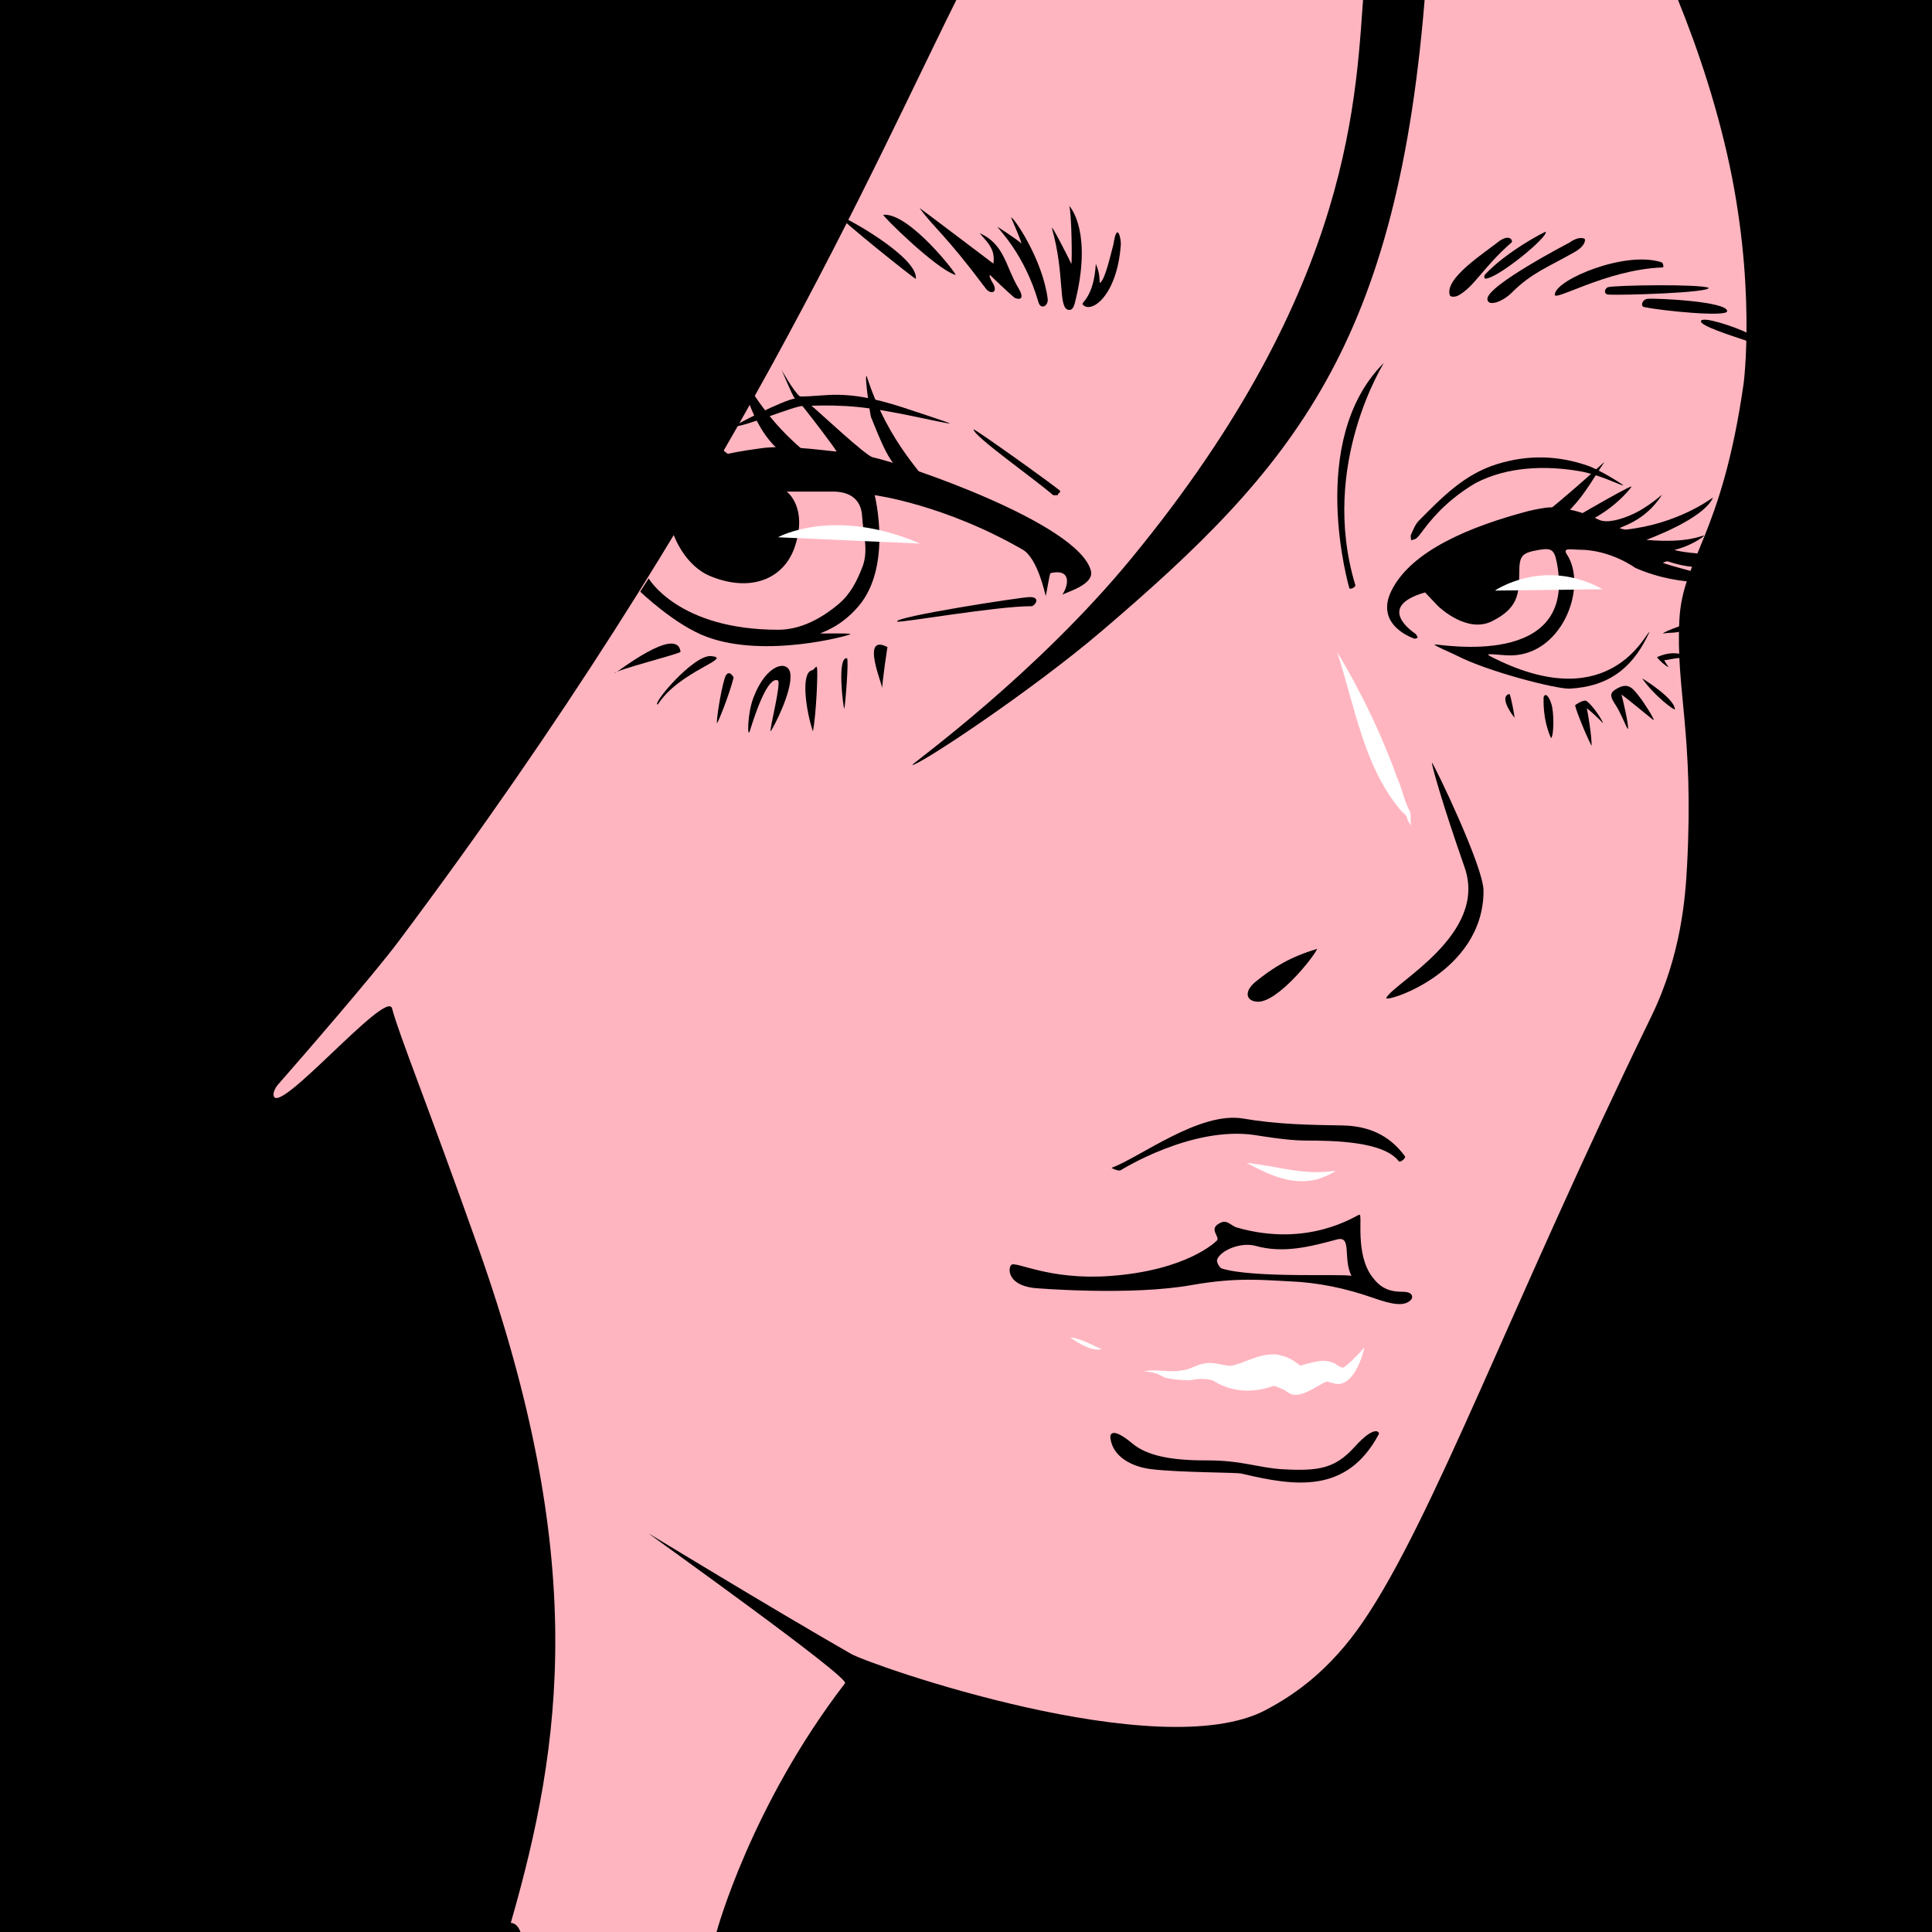 <svg xml:space="preserve" style="enable-background:new 0 0 146 146;" viewBox="0 0 146 146" height="146px" width="146px" y="0px" x="0px" xmlns:xlink="http://www.w3.org/1999/xlink" xmlns="http://www.w3.org/2000/svg" id="レイヤー_4のコピー" version="1.1">
<style type="text/css">
	.st0{fill:#FFB5C0;}
	.st1{fill:#FFFFFF;}
</style>
<g id="レイヤー_6">
	<rect height="147.05" width="147.6" y="-1.05" x="0"></rect>
</g>
<g id="レイヤー_5のコピー">
	<g>
		<path d="M130.49,11.53c-1.13-4.9-2.72-9.32-4.37-13.19c-0.37,0.02,1.01,0.62,0.64,0.61c-0.1,0.02-1.09-0.01-1.19,0
			c-0.61,0.28-16.07-0.18-17.83,0c-2.03,27.08-9.94,36.32-24.45,48.71c-5.35,4.57-13.94,10.26-14.36,10.15
			c0.07-0.16,9.36-6.84,16.58-15.63c16.96-20.64,16.94-35.17,17.57-43.23c-11.1,0-17.25,0-30.29,0
			c-6.93,13.81-17.41,38.5-42.71,72.24c-1.86,2.48-7.02,8.43-9.06,10.76c-0.2,0.22-0.4,0.61-0.34,0.86c0.38,1.54,8.56-8.13,8.95-6.6
			c0.51,1.96,2.64,7.15,6.46,17.93c8.4,23.67,6.42,37.58,2.51,51.17c0.53,0.02,0.73,0.69,0.73,0.69h14.82c0,0,2.55-9.49,9.71-18.8
			c0.35-0.45-14.48-11.02-14.85-11.32c-0.05-0.04,9.18,5.59,15.3,9.1c1.51,0.86,23.29,8.49,31.33,4.25c2.2-1.16,4.85-3,7.36-6.67
			c5.33-7.8,11.24-24.08,21.79-45.75c2.29-4.7,2.58-9.14,2.7-11.39c0.53-10.05-0.86-13.25-0.58-18.59c0.24-4.61,3.2-6.27,4.85-17.82
			C131.77,29.01,132.76,21.4,130.49,11.53z" class="st0"></path>
	</g>
</g>
<g id="レイヤー_4">
</g>
<g>
	<path d="M64.28,47.92c-0.18-0.1-2.1-0.02-2.3-0.06c0.18-0.09,1.57-0.49,2.89-2.04c2.59-3.02,1.23-8.4,1.23-8.4
		s5.25,0.69,11.19,4.12c1.13,0.66,1.69,3.36,1.73,3.49c0.07-0.15,0.29-1.7,0.37-1.72c1.57-0.36,1.39,0.89,0.88,1.64
		c0.24-0.18,2.44-0.75,2.17-1.81c-0.91-3.59-14.13-8.08-16.48-8.58c-0.55-0.12-4.1-3.47-4.64-3.9c1.11-0.03,2.21-0.03,3.54,0.1
		c2.8,0.29,6.47,1.26,6.95,1.24c-0.4-0.17-3.28-1.11-3.67-1.24c-4.43-1.43-5.71-0.77-7.69-0.8c-0.52-0.42-1.48-2.17-1.44-2.11
		c0.09,0.13,0.82,1.97,1.06,2.28c-0.63-0.01-4.81,2.1-4.58,2.1c0.85,0,4.44-1.52,5.15-1.55c0.94,1.17,2.31,3,2.58,3.43
		c0.05,0.08-3.55-0.52-5.6-0.25c-3.3,0.44-3.37,0.7-3.38,0.7c-1.6,2.51-2.35,4.03-3.38,5.74c0.06,0.14,0.84,2.45,2.87,3.26
		c3.02,1.22,5.54,0.2,6.35-2.29c0.97-2.98-0.63-4.12-0.63-4.12s2.62,0,3.5,0c1.31,0,2.13,0.61,2.2,1.87
		c0.07,1.27,0.51,2.57,0.02,3.83c-0.41,1.04-0.87,2.01-1.79,2.79c-1.35,1.14-2.92,1.95-4.57,1.95c-7.56,0-9.79-3.88-9.79-3.88
		l-0.64,1c0,0,2.65,2.55,5.04,3.42C57.85,49.77,64.17,48.03,64.28,47.92z"></path>
	<path d="M117.17,38.34c0.43,0,1.92,0.08,3.64,0.93c0.63,0.31,1.75-0.05,2.43-0.35c1.39-0.6,2.44-1.66,2.34-1.5
		c-1.31,2.01-3.1,2.36-3.18,2.5c0.16,0.04,0.36,0.11,0.48,0.1c3.96-0.44,6.42-2.34,6.57-2.42c-0.72,1.66-5.09,3.2-5.03,3.2
		c3.25,0.27,4.14-0.36,4.37-0.32c-0.17,0.18-1.14,0.82-2.24,1.07c-0.2,0.05,5.28,1.16,6.8-1.16c0.52-0.8-1.77,3.9-7.3,2.04
		c-0.11-0.04-0.26,0.06-0.39,0.09c0.09,0.13,4.86,1.35,4.86,1.35s-3.29,0.65-6.95-0.96c0,0-1.85-1.37-4.25-1.37
		c-0.52,0-1.27-0.18-0.92,0.34c1.65,2.48-0.42,7.92-4.58,7.64c-1.54-0.11-1.73-0.18-0.79,0.28c8.74,4.28,11.35-2.05,11.62-2.04
		c-0.07,0.14-0.14,0.29-0.21,0.43c-1.21,2.39-2.97,3.7-5.82,3.85c-0.95,0.05-6.2-1.28-8.58-2.52c-0.41-0.21-1.53-0.66-1.65-0.82
		c0.4-0.04,10.84,1.92,9.26-6.17c-0.19-0.99-0.39-1.14-1.38-0.97c-1.26,0.22-1.46,0.42-1.46,1.73c-0.01,1.62-0.11,2.69-2.07,3.66
		c-1.87,0.93-3.94-1.03-4.05-1.13c-0.33-0.35-0.67-0.7-1-1.05c-3.73,1.07-1,2.93-0.73,3.12c0.09,0.06,0.12,0.2,0.18,0.3
		c-0.09,0.03-0.19,0.1-0.26,0.07c0,0-3.04-0.97-1.73-3.62c1.51-3.05,6-4.87,10.35-6.02C115.81,38.54,116.78,38.34,117.17,38.34z"></path>
	<path d="M90.06,97.11c-4.51,0.81-11.48,0.27-11.95,0.22c-1.99-0.25-1.94-1.49-1.69-1.74c0.32-0.32,2.82,1.16,7.4,0.84
		c5.91-0.41,8.09-2.64,8.09-2.64c0.44-0.28-0.77-0.94,0.4-1.42c0.45-0.18,0.76,0.28,1.15,0.39c5.44,1.57,9-0.91,9.27-0.97
		c0.27-0.06-0.36,2.97,0.98,4.72c0.62,0.82,1.25,1.11,2.3,1.11c0.84,0,0.74,0.47,0.64,0.58c-0.48,0.55-1.39,0.41-2.91-0.13
		c-2.04-0.71-4.09-1.15-6.28-1.24C95.6,96.75,93.54,96.49,90.06,97.11z M102.13,96.42c-0.67-1.33,0.07-3.07-1.11-2.75
		c-2.02,0.54-4.01,1.07-6.14,0.48c-1.08-0.3-2.62,0.31-2.9,1.03c-0.07,0.18,0.17,0.62,0.35,0.68
		C94.74,96.61,101.64,96.24,102.13,96.42z"></path>
	<path d="M104.76,75.41c0.6-1.17,7.69-4.8,5.92-9.86c-1.74-4.98-2.51-7.79-2.47-7.92c0.17,0.14,3.9,7.86,3.9,9.68
		C112.11,73.58,104.54,75.83,104.76,75.41z"></path>
	<path d="M91.14,110.36c2.74-0.01,3.9,0.56,5.79,0.67c2.71,0.15,3.95-0.05,5.42-1.67c1.57-1.74,1.91-1.12,1.85-0.99
		c-2.41,4.53-6.31,3.96-10.37,2.99c-0.4-0.1-4.66-0.07-6.86-0.34c-1.38-0.17-2.89-0.9-3.06-2.36c-0.03-0.24,0.08-0.89,1.66,0.42
		C86.6,109.95,88.34,110.37,91.14,110.36z"></path>
	<path d="M93.96,84.53c2.56,0.44,5,0.48,7.51,0.52c1.95,0.04,3.54,0.73,4.7,2.33c0.1,0.14-0.37,0.5-0.46,0.38
		c-1.15-1.5-4.83-1.57-7.16-1.57c-1.29,0-3.69-0.41-3.69-0.41c-4.8-0.73-10.18,2.66-10.18,2.66c-0.16,0.08-0.73-0.17-0.67-0.19
		C86.18,87.44,90.67,83.96,93.96,84.53z"></path>
	<path d="M102.42,44.21c0.05,0.16-0.4,0.37-0.45,0.24c0,0-3.28-11.14,2.6-17.02C104.69,27.3,99.65,35.05,102.42,44.21z"></path>
	<path d="M111.52,36.5c-1.65,0.97-2.95,2.17-4.02,3.63c-0.14,0.19-0.28,0.38-0.45,0.54c-0.1,0.09-0.27,0.11-0.41,0.16
		c-0.01-0.14-0.06-0.31-0.01-0.43c0.17-0.37,0.32-0.78,0.6-1.06c1.74-1.75,3.42-3.51,5.94-4.28c2.34-0.71,4.55-0.64,6.78,0.12
		c0.91,0.31,2.59,1.36,2.73,1.5c-0.22,0.02-1.73-0.8-3.3-1.07C116.83,35.17,113.94,35.24,111.52,36.5z"></path>
	<path d="M99.54,71.7c-0.26,0.63-3.01,4.08-4.52,4c-0.89-0.05-1.01-0.79-0.15-1.5C96.25,73.08,97.48,72.33,99.54,71.7z"></path>
	<path d="M56.66,55.25c-0.19,0.6-0.19-1.29,0.27-2.51c0.98-2.62,2.63-2.89,2.79-1.86c0.21,1.34-1.36,4.28-1.49,4.39
		c-0.08-0.2,0.86-3.8,0.54-3.86C58.6,51.38,57.96,51.06,56.66,55.25z"></path>
	<path d="M118.59,18.34c0.73-0.52,1.12-0.33,1.17-0.28c0.05,0.06,0.05,0.52-0.74,0.97c-2.02,1.16-3.25,1.56-4.77,3.08
		c-0.72,0.72-1.81,1.08-1.85,0.5C112.33,21.59,118.59,18.34,118.59,18.34z"></path>
	<path d="M67.8,46.97c-0.28-0.35,9.39-1.85,10.01-1.85c0.91,0,0.36,0.69,0.15,0.69C75.31,45.8,67.91,47.11,67.8,46.97z"></path>
	<path d="M117.51,22.19c0.17-1.09,5.31-3.26,8.05-2.37c0.13,0.04,0.19,0.38,0.09,0.39C121.29,20.36,117.16,23,117.51,22.19z"></path>
	<path d="M129.12,21.75c0.14,0.37-6.58,0.58-7.58,0.51c-0.4-0.03-0.27-0.49-0.01-0.56C122.11,21.55,128.39,21.45,129.12,21.75z"></path>
	<path d="M113.35,18.18c0.8-0.51,0.98,0.04,0.89,0.13c-2.2,1.92-2.8,3.35-4.07,4.04c-0.14,0.07-0.55,0.14-0.61-0.05
		C109.15,21.03,112.14,19.14,113.35,18.18z"></path>
	<path d="M124.23,23.2c-0.26-0.06-0.16-0.57,0.29-0.62c0.55-0.06,6.05,0.19,6,0.94C130.49,23.97,125.65,23.5,124.23,23.2z"></path>
	<path d="M123.8,52.54c0.45,0.55,1.19,1.75,1.18,1.89c-0.14-0.07-2.28-1.88-2.45-1.93c0.07,0.17,0.59,2.39,0.49,2.6
		c-0.14-0.15-0.5-1.17-0.94-1.84c-0.35-0.53-0.48-0.84-0.04-1.13C122.9,51.57,123.27,51.84,123.8,52.54z"></path>
	<path d="M51.43,49.25c-0.27-2.02-4.79,1.57-4.99,1.63C46.51,50.62,51.45,49.4,51.43,49.25z"></path>
	<path d="M53.72,49.58c1.79,0.15-2.37,1.1-4.01,3.66C49.19,53.28,52.39,49.48,53.72,49.58z"></path>
	<path d="M112.22,21.05c-0.07-0.01-0.06-0.22-0.02-0.28c1.62-1.75,4.58-3.3,4.61-3.25C117,17.92,113.05,21.15,112.22,21.05z"></path>
	<path d="M120.28,56.37c-0.43-0.79-1.32-3.03-1.24-3.09c0.24-0.18,0.7-0.41,0.85-0.31c0.5,0.36,1.27,1.55,1.24,1.68
		c-0.07-0.1-0.91-0.93-1.22-1.12C119.99,53.8,120.29,55.64,120.28,56.37z"></path>
	<path d="M132.04,25.77c-1.28-0.43-3.56-1.15-3.5-1.5c0.07-0.42,2.62,0.44,3.57,0.92C132.33,25.31,132.59,25.85,132.04,25.77z"></path>
	<path d="M127.92,49.82c-0.89-0.29-1.91,0.1-2.13,0.06c-0.07-0.01,0.22,0.43,0.31,0.53c-0.18-0.03-0.72-0.5-0.88-0.75
		C125.44,49.58,126.62,48.95,127.92,49.82z"></path>
	<path d="M126.57,53.61c0,0.11-1.54-0.99-2.47-2.34C124.06,51.23,126.56,52.76,126.57,53.61z"></path>
	<path d="M128.24,46.97c-0.17,0.16-0.33,0.38-0.51,0.47c-1.13,0.52-1.37,0.3-2.06,0.44C125.7,47.71,128.02,46.91,128.24,46.97z"></path>
	<path d="M117.21,55.78c-0.64-1.44-0.56-2.83-0.56-3.1c0.14-0.37,0.41-0.05,0.59,0.53C117.45,53.85,117.43,55.63,117.21,55.78z"></path>
	<path d="M55.44,51.19c-0.26,1.11-1.12,3.3-1.26,3.47c-0.05-0.28,0.28-2.42,0.59-3.42C54.88,50.87,55.14,50.67,55.44,51.19z"></path>
	<path d="M67.07,48.9c-2.09-1.08-0.34,2.93-0.4,3.13C66.63,51.8,67.08,48.7,67.07,48.9z"></path>
	<path d="M64,49.74c0.16,0.02-0.11,3.44-0.2,3.85C63.7,53.29,63.25,49.65,64,49.74z"></path>
	<path d="M61.43,55.27c-0.53-1.58-0.92-4.4-0.09-4.61c0.26-0.07,0.31-0.4,0.39-0.23C61.83,50.62,61.68,54.06,61.43,55.27z"></path>
	<path d="M114.07,40.81c3.64-2.54,7.3-6.08,7.16-5.87C119.86,36.9,118.5,40.14,114.07,40.81z"></path>
	<path d="M114.44,54.23c-1.23-1.63-0.44-1.79-0.37-1.78C114.15,52.46,114.51,54.32,114.44,54.23z"></path>
	<path d="M123.29,36.77c0.04,0.03-2.31,3.09-5.89,3.29C117.37,40.06,123.16,36.66,123.29,36.77z"></path>
	<path d="M69.49,15.73c-0.07-0.1,5.38,4.05,5.58,4.19c0.15-1.06-0.38-1.54-1.04-2.3c1.89,0.83,1.96,2.53,2.92,4.13
		c0.65,1.08-0.17,0.84-0.31,0.73c-0.36-0.3-1.73-1.59-1.84-1.71c-0.09,0.14,0.23,0.61,0.29,0.74c0.31,0.66-0.27,0.72-0.58,0.31
		C71.37,17.64,70.74,17.4,69.49,15.73z"></path>
	<path d="M80.96,19.94c0.07-0.15,0.02-4.06-0.17-4.39c0.17,0.16,1.77,2.12,0.43,7.37c-0.06,0.22-0.17,0.54-0.46,0.5
		c-0.83-0.12-0.26-2.6-1.26-6.15C79.35,16.73,80.92,19.81,80.96,19.94z"></path>
	<path d="M79.17,22.56c0.08,0.57-0.52,0.87-0.69,0.29c-1.07-3.69-3.04-5.53-3.1-5.71c0,0,1.39,0.88,1.82,1.27
		c-0.27-0.84-0.75-1.81-0.79-1.99C76.65,16.48,78.78,19.6,79.17,22.56z"></path>
	<path d="M84.14,18.47c0.28-1.83,0.59-0.41,0.56,0.01c-0.27,3.89-2.27,5.29-2.89,4.52c-0.12-0.15,0.85-0.52,1-3.06
		c0.33,0.8,0.25,1.03,0.3,1.45C83.54,21.12,83.94,19.16,84.14,18.47z"></path>
	<path d="M80.11,37.1c0.06,0.13-0.17,0.15-0.17,0.32c-0.13-0.01-0.31,0.04-0.39-0.03c-1.3-1.14-5.98-4.43-5.98-4.94
		C73.57,32.32,80.03,36.94,80.11,37.1z"></path>
	<path d="M66.75,16.23c1.99-0.17,5.65,4.6,5.46,4.55C70.71,20.32,66.61,16.25,66.75,16.23z"></path>
	<path d="M69.21,21.07c-0.01,0.1-5.86-4.6-5.75-4.73C63.57,16.22,69.4,19.39,69.21,21.07z"></path>
	<path d="M70.15,36.76c-2.6-1.01-2.94-1.8-4.34-5.27c-0.03-0.07-0.51-3.16-0.32-3.08C67.21,33.78,70.15,36.08,70.15,36.76z"></path>
	<path d="M61.45,34.93c-4.12,0.25-5.55-6.61-5.34-6.51C58.87,33.25,61.45,34.25,61.45,34.93z"></path>
	<path d="M56.4,35.52c-3.81-0.05-5.55-5.36-5.34-5.27C53.9,34.09,56.36,35,56.4,35.52z"></path>
</g>
<path d="M58.79,40.6c0,0,4.21-2.34,10.75,0.48L58.79,40.6z" class="st1"></path>
<path d="M112.97,44.63c0,0,3.69-2.55,8.15-0.1L112.97,44.63z" class="st1"></path>
<path d="M101.51,103.36c0.15,0-0.16-0.03-0.21-0.05c-0.12-0.03,0.04,0.02-0.02-0.01c-0.01-0.03-0.13-0.09-0.21-0.12
	c-0.29-0.26-0.68-0.32-1.06-0.35c-0.59,0.03-1.16,0.21-1.74,0.37c-0.02-0.01-0.04-0.02-0.06-0.04c-0.65-0.49-0.93-0.64-1.77-0.81
	c-1.43-0.05-2.3,0.65-3.45,0.87c-0.65-0.03-1.4-0.38-2.12-0.14c-0.18-0.05-1.03,0.45-1.46,0.46c-1,0.23-1.97-0.12-2.96,0.09
	c0.18,0.02,0.36,0.04,0.54,0.07c0.37,0.04,0.7,0.23,1.03,0.4c0.6,0.16,1.28,0.19,1.9,0.21c0.75-0.16,1.34-0.13,1.78,0.03
	c1.34,0.89,3.06,0.94,4.54,0.39c0.06,0.03,0.13,0.03,0.2,0.04c0.01,0,0,0,0,0c0.04,0.03,0.2,0.09,0.29,0.12
	c0.05,0.03,0.13,0.07,0.17,0.08c0.07,0.03,0.13,0.06,0.2,0.08c-0.15-0.07-0.18-0.08-0.11-0.04c0.11,0.05,0.15,0.07,0.19,0.09
	c-0.04-0.02-0.07-0.03-0.01,0.02c0.02,0.01,0.06,0.03,0.09,0.05c0.09,0.07,0.2,0.14,0.25,0.15c0.84,0.43,2.38-0.86,2.73-0.9
	c0.04-0.01,0.07-0.01,0.1-0.01c0.08,0.03,0.27,0.1,0.36,0.09c1.29,0.53,2.16-1.47,2.41-2.69
	C102.69,102.33,101.98,103.03,101.51,103.36z" class="st1"></path>
<path d="M100.81,88.49c-2.44,0.33-4.18-0.36-6.6-0.61c1.61,0.86,3.33,1.7,5.2,1.27
	C99.72,89.12,101.26,88.43,100.81,88.49z" class="st1"></path>
<path d="M80.87,101.07c0.66,0.45,1.58,1.05,2.38,0.89C82.5,101.65,81.75,101.15,80.87,101.07z" class="st1"></path>
<path d="M106.61,62.2c-0.05-0.36,0.09-0.71-0.14-1.03c-0.37-0.72-0.5-1.53-0.84-2.27c-1.09-3.05-2.61-6.35-4.59-9.64
	c1.36,4.15,2,8.63,4.82,11.99c0.16,0.19,0.42,0.31,0.47,0.56c0.04,0.22,0.19,0.39,0.29,0.58C106.62,62.33,106.62,62.27,106.61,62.2z" class="st1"></path>
</svg>
